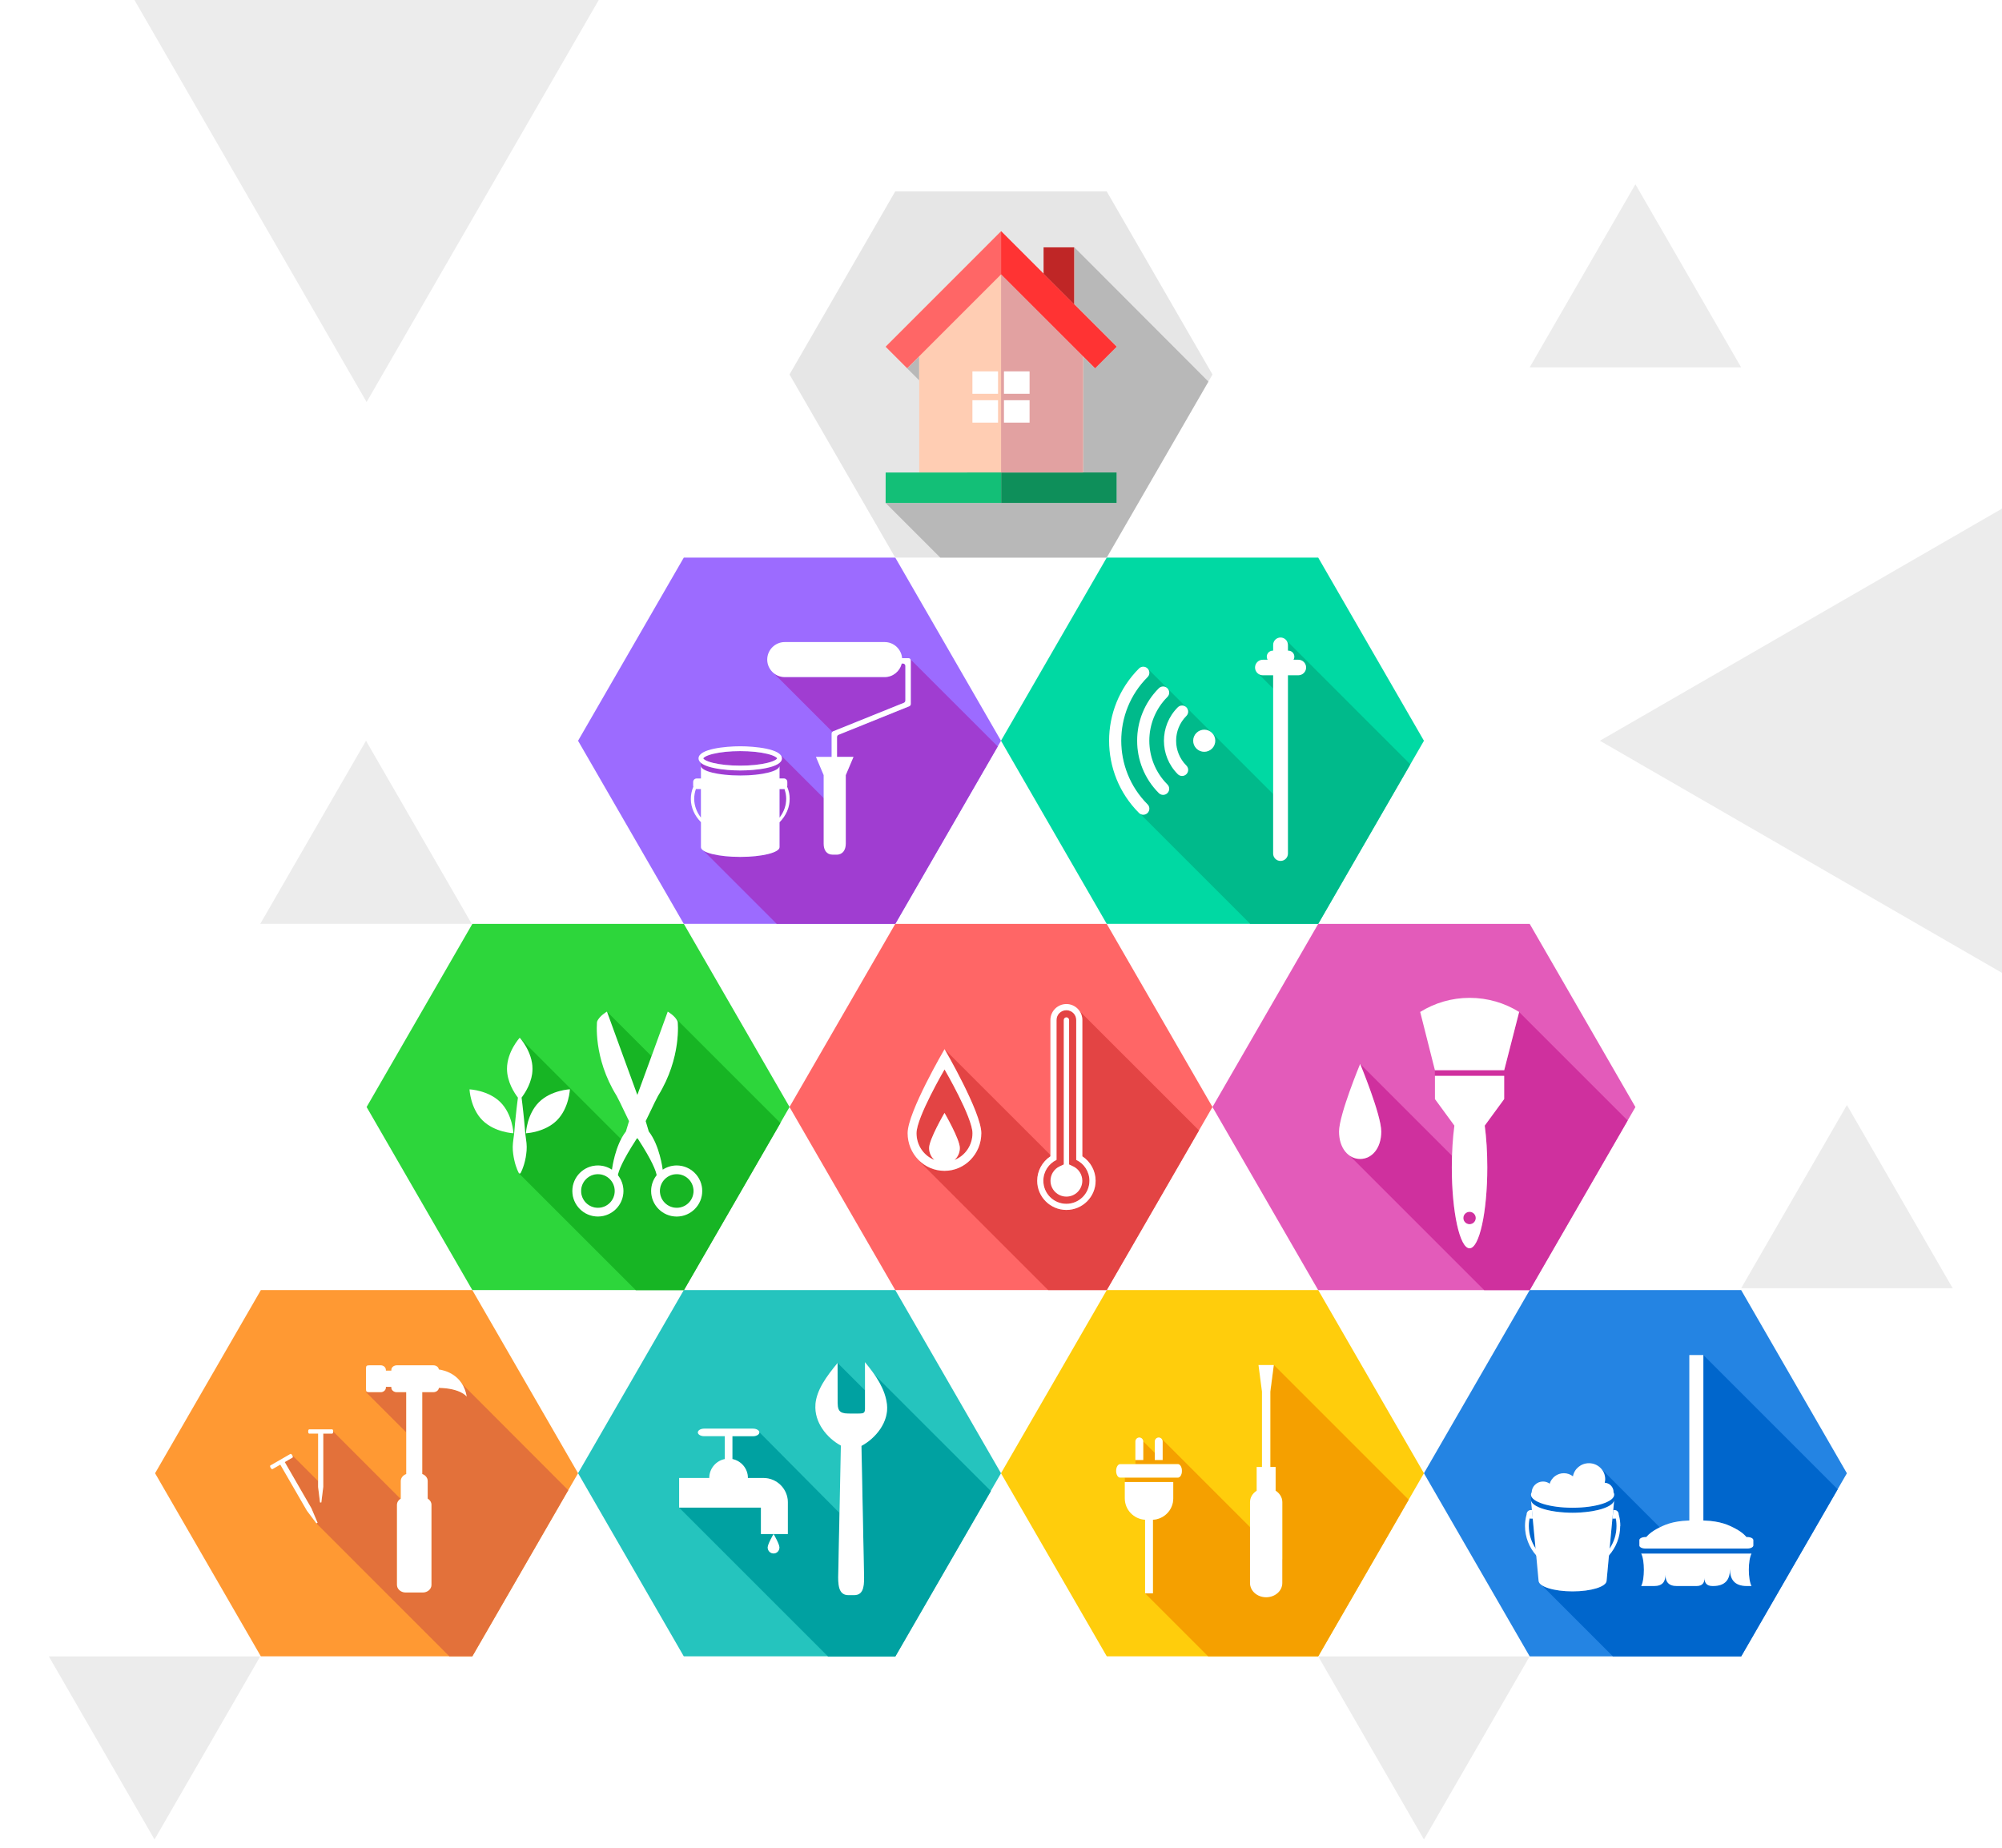 <?xml version="1.0" encoding="UTF-8"?>
<svg id="uuid-425a8955-311d-49a3-bc0b-a3770a30a096" data-name="image" xmlns="http://www.w3.org/2000/svg" viewBox="0 0 650 600">
  <defs>
    <style>
      .uuid-13d04ba5-3601-4599-9fef-2d2d2ae336cc {
        fill: #f66;
      }

      .uuid-13d04ba5-3601-4599-9fef-2d2d2ae336cc, .uuid-6261299b-487f-4a70-a6b4-57d1556ed107, .uuid-5ae30241-c284-4bac-b444-031f57038665, .uuid-0b90d9cf-61d6-427c-8fb5-49ba88a871a6, .uuid-70c6f2ed-d81e-431f-97b7-e214916e4d3d, .uuid-f7bf1cd8-4206-49a1-bf67-7d9c64e522f2, .uuid-744041eb-78d8-44e2-b667-5b49012161b0, .uuid-32224100-8e62-4b1e-ac04-811dd502473b, .uuid-4d3b6a43-eb19-4729-afdb-a61044d1c286, .uuid-a4950663-aa14-4a7a-a4aa-cde4875d78f7, .uuid-1ee6757c-34fb-4187-9987-3b538560b169, .uuid-51f40500-0816-4dd2-8286-752f0f4c50e6, .uuid-d730941d-e9f1-4417-a55d-652f3528bbbb, .uuid-d22b7f06-0054-4d35-a62e-82a65cea0c8b, .uuid-6c15607c-a7e7-498d-b684-fb70264502ea, .uuid-3732e813-56b1-4057-9736-e524f8e45921, .uuid-6dec3868-d38b-4546-93f0-5a2e419bbb44, .uuid-91263751-8cbe-47d7-b13e-0757581e5976, .uuid-b1390aa4-d802-4ed5-8bc6-5c197abf89f4, .uuid-fa58f352-319a-4bc0-870d-74309487b38d, .uuid-b6444be7-488b-4902-a46c-2f269f37262a, .uuid-c5e47fe4-2954-4a75-8d9c-b803d57d4c84, .uuid-a9642985-0498-4706-b716-839c1f97dd84, .uuid-7bf21028-151c-4d01-ad18-dd2d6c0207f9, .uuid-18019f2f-f2d8-4f4e-a159-a946ed13224f, .uuid-68c5b53f-2ee3-40f9-b9f0-d1739153aac8, .uuid-c88c9261-7810-49e4-b80b-ec76a7737a5d, .uuid-2070eb1f-185e-479c-a875-1d40a73b2deb, .uuid-ef44f7c7-2fbf-4561-aa06-47547235d0c9 {
        stroke-width: 0px;
      }

      .uuid-6261299b-487f-4a70-a6b4-57d1556ed107 {
        fill: #e35bba;
      }

      .uuid-5ae30241-c284-4bac-b444-031f57038665 {
        fill: #bf2626;
      }

      .uuid-0b90d9cf-61d6-427c-8fb5-49ba88a871a6 {
        fill: #00d9a3;
      }

      .uuid-70c6f2ed-d81e-431f-97b7-e214916e4d3d {
        fill: #666;
      }

      .uuid-f7bf1cd8-4206-49a1-bf67-7d9c64e522f2 {
        fill: #06c;
      }

      .uuid-744041eb-78d8-44e2-b667-5b49012161b0 {
        fill: #ececec;
      }

      .uuid-32224100-8e62-4b1e-ac04-811dd502473b {
        fill: #e6e6e6;
      }

      .uuid-4d3b6a43-eb19-4729-afdb-a61044d1c286 {
        fill: #e2a1a1;
      }

      .uuid-a4950663-aa14-4a7a-a4aa-cde4875d78f7 {
        fill: #2484e3;
      }

      .uuid-1ee6757c-34fb-4187-9987-3b538560b169 {
        fill: #13bf77;
      }

      .uuid-51f40500-0816-4dd2-8286-752f0f4c50e6 {
        fill: #17b524;
      }

      .uuid-d730941d-e9f1-4417-a55d-652f3528bbbb {
        fill: #e34444;
      }

      .uuid-d22b7f06-0054-4d35-a62e-82a65cea0c8b {
        fill: #b8b8b8;
      }

      .uuid-6c15607c-a7e7-498d-b684-fb70264502ea {
        fill: #0e8f5a;
      }

      .uuid-3732e813-56b1-4057-9736-e524f8e45921 {
        fill: #f93;
      }

      .uuid-6dec3868-d38b-4546-93f0-5a2e419bbb44 {
        fill: #f5a000;
      }

      .uuid-91263751-8cbe-47d7-b13e-0757581e5976 {
        fill: #2dd63b;
      }

      .uuid-b1390aa4-d802-4ed5-8bc6-5c197abf89f4 {
        fill: #e3713a;
      }

      .uuid-fa58f352-319a-4bc0-870d-74309487b38d {
        fill: #00ba8b;
      }

      .uuid-b6444be7-488b-4902-a46c-2f269f37262a {
        fill: #fff;
      }

      .uuid-c5e47fe4-2954-4a75-8d9c-b803d57d4c84 {
        fill: #9c6bff;
      }

      .uuid-a9642985-0498-4706-b716-839c1f97dd84 {
        fill: #25c4be;
      }

      .uuid-7bf21028-151c-4d01-ad18-dd2d6c0207f9 {
        fill: #cf309e;
      }

      .uuid-18019f2f-f2d8-4f4e-a159-a946ed13224f {
        fill: #a03dd1;
      }

      .uuid-68c5b53f-2ee3-40f9-b9f0-d1739153aac8 {
        fill: #f33;
      }

      .uuid-c88c9261-7810-49e4-b80b-ec76a7737a5d {
        fill: #ffcd0c;
      }

      .uuid-2070eb1f-185e-479c-a875-1d40a73b2deb {
        fill: #ffcdb3;
      }

      .uuid-ef44f7c7-2fbf-4561-aa06-47547235d0c9 {
        fill: #00a1a1;
      }
    </style>
  </defs>
  <rect class="uuid-b6444be7-488b-4902-a46c-2f269f37262a" x="0" width="650" height="600"/>
  <g>
    <path class="uuid-a4950663-aa14-4a7a-a4aa-cde4875d78f7" d="m565.32,418.92h-68.67l-34.33,59.47,34.33,59.46h68.67s31.31-54.24,31.31-54.24l3.01-5.21-34.32-59.47Z"/>
    <g>
      <path class="uuid-f7bf1cd8-4206-49a1-bf67-7d9c64e522f2" d="m496.95,493.11c-.12,0-.24-.03-.36-.06-.06.3-.12.58-.16.89-.07.52-.09,1.05-.09,1.59,0,2.67.81,5.16,2.22,7.27l-.91-9.68h-.69Z"/>
      <path class="uuid-f7bf1cd8-4206-49a1-bf67-7d9c64e522f2" d="m553.04,440.01v53.72c.13,0,.24,0,.33.01,5.26.2,7.86,1.44,10.15,2.66,2.53,1.35,3.5,2.7,3.5,2.7h.26c1.09,0,1.98.44,1.98.98v1.77c0,.53-.89.98-1.98.98h-33.02c-1.1,0-1.99-.44-1.99-.98v-1.77c0-.54.89-.98,1.99-.98h.26s.98-1.35,3.49-2.7c.28-.15.57-.3.87-.45l-18.82-18.83c.69.87,1.1,1.95,1.1,3.14,0,.41-.05.81-.15,1.2,1.6.11,2.86,1.4,2.86,2.98,0,.04,0,.08,0,.13.14.24.22.49.22.75,0,2.35-6.05,4.25-13.51,4.25s-13.49-1.9-13.51-4.24l.02,1.89h0s0,0,0,0c.23,1.26,2.24,2.38,5.26,3.11,1.62.39,3.54.67,5.62.8.21.02.43.03.64.03.06.01.12.01.19.01.21.02.44.02.65.03.38.01.76.02,1.15.02s.77-.01,1.15-.02c.22,0,.43,0,.66-.03.06,0,.12,0,.18-.01.21,0,.43,0,.64-.03,1.07-.07,2.07-.18,3.04-.32.26-.03.5-.07.75-.11.64-.11,1.24-.23,1.81-.37,3.01-.73,5.02-1.85,5.25-3.11l-.29,3.11h.42c.72,0,1.32.62,1.32,1.38,0,0,0,.02,0,.03.19.68.33,1.35.42,2.06.07.56.1,1.13.1,1.7,0,3.63-1.37,6.97-3.64,9.55l-.77,8.28c-.12,1.89-5.01,3.41-11.04,3.41-4.55,0-8.44-.87-10.14-2.1l23.2,23.2h41.68s31.31-54.24,31.31-54.24l-43.59-43.59Zm15.63,75h-1.45c-4.14,0-5.53-2.2-5.54-5.53,0,3.33-1.4,5.53-5.54,5.53h-.09c-1.97,0-2.64-1.05-2.64-2.63,0,1.58-.66,2.63-2.64,2.63h-6.34c-2.76,0-3.7-1.47-3.7-3.68,0,2.22-.93,3.68-3.7,3.68h-4.17c1.16-2.15,1.16-8.38,0-10.53h35.81c-1.16,2.16-1.16,8.38,0,10.53Z"/>
      <path class="uuid-f7bf1cd8-4206-49a1-bf67-7d9c64e522f2" d="m524.57,493.05c-.12.04-.24.06-.37.06h-.69l-.9,9.66c1.4-2.1,2.2-4.59,2.2-7.25,0-.54-.03-1.06-.09-1.59-.04-.31-.1-.59-.16-.89Z"/>
    </g>
    <g>
      <path class="uuid-b6444be7-488b-4902-a46c-2f269f37262a" d="m553.04,440.01v53.91c-.42-.03-1.82-.04-2.28-.04s-1.85,0-2.28.04v-53.91h4.55Z"/>
      <path class="uuid-b6444be7-488b-4902-a46c-2f269f37262a" d="m568.67,515.01h-1.45c-4.14,0-5.53-2.2-5.54-5.53,0,3.33-1.4,5.53-5.54,5.53h-.09c-1.97,0-2.64-1.05-2.64-2.63,0,1.58-.66,2.63-2.64,2.63h-6.34c-2.76,0-3.7-1.47-3.7-3.68,0,2.22-.93,3.68-3.7,3.68h-4.17c1.16-2.15,1.16-8.38,0-10.53h35.81c-1.16,2.16-1.16,8.38,0,10.53Z"/>
      <path class="uuid-b6444be7-488b-4902-a46c-2f269f37262a" d="m569.26,500.09v1.77c0,.53-.89.98-1.98.98h-33.02c-1.1,0-1.99-.44-1.99-.98v-1.77c0-.54.89-.98,1.99-.98h.26s.98-1.35,3.49-2.7c2.3-1.22,4.89-2.46,10.16-2.66.53-.03,2.04-.04,2.6-.04s2.08,0,2.6.04c5.26.2,7.86,1.44,10.15,2.66,2.53,1.35,3.5,2.7,3.5,2.7h.26c1.09,0,1.98.44,1.98.98Z"/>
    </g>
    <g>
      <path class="uuid-b6444be7-488b-4902-a46c-2f269f37262a" d="m526.03,495.52c0,3.63-1.37,6.97-3.64,9.55-2.84,3.22-7.08,5.27-11.81,5.27s-8.97-2.05-11.81-5.27c-2.27-2.58-3.64-5.91-3.64-9.55,0-.57.04-1.14.1-1.69.08-.7.23-1.38.42-2.06,0-.02,0-.03,0-.04,0-.76.59-1.38,1.32-1.38h.43l.16,1.59.11,1.18h-.69c-.12,0-.24-.03-.36-.06-.06.3-.12.58-.16.89-.07.52-.09,1.05-.09,1.59,0,2.67.81,5.16,2.22,7.27.39.59.82,1.15,1.31,1.66,2.61,2.86,6.45,4.65,10.71,4.65,5.06,0,9.51-2.53,12.04-6.33,1.4-2.1,2.2-4.59,2.2-7.25,0-.54-.03-1.06-.09-1.59-.04-.31-.1-.59-.16-.89-.12.04-.24.06-.37.06h-.69l.27-2.77h.42c.72,0,1.32.62,1.32,1.38,0,0,0,.02,0,.03.19.68.33,1.35.42,2.06.07.56.1,1.13.1,1.7Z"/>
      <path class="uuid-b6444be7-488b-4902-a46c-2f269f37262a" d="m524.07,487.23l-.29,3.11-.27,2.77-.9,9.66-.22,2.29-.77,8.28c-.12,1.89-5.01,3.41-11.04,3.41s-10.92-1.52-11.04-3.41h0l-.77-8.28-.17-1.72-.05-.56-.91-9.68-.11-1.18-.16-1.59-.29-3.11c.23,1.26,2.24,2.38,5.26,3.11,1.62.39,3.54.67,5.62.8.21.02.43.03.64.03.06.01.12.01.19.01.21.02.44.02.65.03.38.01.76.02,1.15.02s.77-.01,1.15-.02c.22,0,.43,0,.66-.03.06,0,.12,0,.18-.01.21,0,.43,0,.64-.03,1.07-.07,2.07-.18,3.04-.32.26-.03.5-.07.75-.11.64-.11,1.24-.23,1.81-.37,3.01-.73,5.02-1.85,5.25-3.11Z"/>
      <path class="uuid-b6444be7-488b-4902-a46c-2f269f37262a" d="m523.87,484.58s0-.08,0-.13c0-1.58-1.26-2.87-2.86-2.98.1-.39.15-.79.15-1.2,0-2.84-2.36-5.14-5.27-5.14-2.6,0-4.76,1.84-5.19,4.26-.82-.63-1.83-1.01-2.94-1.01-2.2,0-4.03,1.44-4.61,3.4h0c-.6-.43-1.35-.7-2.17-.7-2,0-3.62,1.56-3.68,3.49-.14.25-.23.5-.23.77,0,2.35,6.05,4.25,13.51,4.25s13.51-1.9,13.51-4.25c0-.26-.08-.51-.22-.75Z"/>
    </g>
  </g>
  <g>
    <polygon class="uuid-c88c9261-7810-49e4-b80b-ec76a7737a5d" points="462.32 478.39 457.35 487.01 428 537.84 359.34 537.84 325 478.39 359.34 418.92 428 418.92 462.32 478.39"/>
    <path class="uuid-6dec3868-d38b-4546-93f0-5a2e419bbb44" d="m457.35,487.01l-29.35,50.83h-35.76s-20.45-20.45-20.45-20.45h2.55v-23.89c.23-.01.46-.04.68-.08.18-.02.37-.06.56-.1.26-.06.51-.14.74-.22.2-.08.4-.16.6-.25.18-.09.38-.19.56-.3.87-.5,1.61-1.17,2.18-1.98.19-.27.37-.57.52-.88.17-.32.31-.64.41-.99.06-.17.11-.35.15-.52.05-.17.07-.35.11-.52t0-.03c.06-.36.09-.73.09-1.1v-5.3s-15.73,0-15.73,0v-1.44h17.26c.09,0,.17-.01.26-.05.16-.05.32-.17.46-.33.07-.07.14-.17.2-.27.05-.1.11-.2.15-.32.14-.33.22-.76.22-1.21,0-.76-.22-1.42-.57-1.82-.21-.25-.46-.38-.72-.38h-13.82v-1.32h2.55v-6.03s3.76,3.75,3.76,3.75v2.28s2.54,0,2.54,0v-6.03c0-.26-.07-.51-.21-.72-.02-.04-.06-.09-.1-.12l39.15,39.15h.01s0-18.61,0-18.61c0-1.52-.85-2.88-2.16-3.71v-7.71h-1.72v-24.48l1.12-8.64,43.78,43.78Z"/>
    <path class="uuid-b6444be7-488b-4902-a46c-2f269f37262a" d="m414.16,484.07v-7.72h-1.72v-24.48s1.13-8.63,1.13-8.63h-4.97l1.13,8.63v24.48h-1.72v7.72c-1.31.84-2.16,2.18-2.16,3.71v26.28c0,2.54,2.35,4.6,5.24,4.6,2.89,0,5.24-2.06,5.24-4.6v-26.28c0-1.53-.86-2.87-2.16-3.71Z"/>
    <g>
      <path class="uuid-b6444be7-488b-4902-a46c-2f269f37262a" d="m377.48,468.07c0-.71-.57-1.29-1.28-1.29-.7,0-1.27.58-1.27,1.29v6.02s2.55,0,2.55,0v-6.02Z"/>
      <path class="uuid-b6444be7-488b-4902-a46c-2f269f37262a" d="m371.18,468.07c0-.71-.57-1.29-1.27-1.29s-1.28.58-1.28,1.29v6.02h2.55v-6.02Z"/>
      <path class="uuid-b6444be7-488b-4902-a46c-2f269f37262a" d="m382.45,475.43h-18.78c-.35,0-.67.25-.91.65-.24.39-.38.95-.38,1.54,0,1.2.57,2.19,1.28,2.19h18.78c.35,0,.67-.24.91-.64.24-.39.38-.94.38-1.55,0-1.2-.58-2.19-1.29-2.19Z"/>
      <path class="uuid-b6444be7-488b-4902-a46c-2f269f37262a" d="m365.19,486.54c0,3.72,2.93,6.75,6.59,6.95v23.9s2.55,0,2.55,0v-23.9c3.68-.2,6.59-3.23,6.59-6.95v-5.29h-15.73v5.29Z"/>
    </g>
  </g>
  <g>
    <polygon class="uuid-a9642985-0498-4706-b716-839c1f97dd84" points="325 478.39 321.68 484.13 290.68 537.84 222.01 537.84 187.68 478.38 222.01 418.92 290.68 418.92 325 478.39"/>
    <g>
      <path class="uuid-ef44f7c7-2fbf-4561-aa06-47547235d0c9" d="m278.29,459.02h-2.03c-2.84,0-4.29-.18-4.29-3.35l-.03-13.1,8.9,8.9v4.21c0,3.17.28,3.35-2.55,3.35Z"/>
      <path class="uuid-ef44f7c7-2fbf-4561-aa06-47547235d0c9" d="m283.92,446.37c.2.3.4.59.59.91.2.28.37.55.52.84.19.27.35.56.49.84.31.56.61,1.13.87,1.71.15.29.27.58.38.87.12.28.23.58.34.88.2.58.37,1.19.52,1.78.07.29.14.59.18.89v.05c.06.3.1.59.14.9.12,1.06.08,2.12-.12,3.13-.11.64-.29,1.28-.52,1.88-.22.62-.49,1.21-.8,1.78-.47.87-1.03,1.69-1.66,2.44-.41.51-.85.99-1.34,1.44-.22.23-.47.46-.72.67-.25.2-.49.41-.75.61-.51.4-1.03.75-1.56,1.08-.27.16-.53.31-.8.46l.86,42.79c0,.39-.01.79-.02,1.16-.01.37-.04.72-.08,1.07-.01.17-.04.35-.07.51-.08.48-.2.92-.37,1.3-.17.38-.39.71-.69.97-.19.17-.4.31-.64.42-.38.16-.83.25-1.37.25h-1.82c-.36,0-.67-.04-.97-.11-.42-.12-.78-.32-1.06-.58-.52-.47-.83-1.14-1.03-1.94-.06-.25-.11-.51-.15-.79,0-.05-.01-.1-.01-.14-.1-.67-.12-1.41-.12-2.19l.43-20.95-26.02-26.24s.02.07.02.11c0,.26-.14.49-.37.69-.37.32-1,.54-1.72.54h-6.67v7.43c2.87.57,5.03,3.1,5.04,6.14h0s5.15.01,5.15.01c2.14.03,4.07.89,5.48,2.3.88.88,1.56,1.97,1.96,3.18.23.73.37,1.5.38,2.3v10.41h-8.75v-8.59h-26.54l48.31,48.31h21.87l31.01-53.71-37.77-37.76Zm-31.42,57.49c-.35.35-.82.57-1.34.57s-1.01-.22-1.36-.57c-.35-.36-.56-.84-.56-1.37,0-.27.12-.68.3-1.14.1-.23.2-.47.31-.72.17-.37.36-.74.53-1.08.12-.24.23-.44.34-.63.22-.41.4-.7.44-.78.09.13.64,1.1,1.13,2.12.12.25.23.5.33.73.25.61.43,1.15.43,1.5,0,.53-.21,1.01-.56,1.37Z"/>
    </g>
    <g>
      <path class="uuid-b6444be7-488b-4902-a46c-2f269f37262a" d="m247.97,479.93h0s-5.15,0-5.15,0c0-3.04-2.16-5.57-5.03-6.15v-7.42h6.67c1.15,0,2.08-.55,2.08-1.23s-.93-1.23-2.08-1.23h-15.81c-1.15,0-2.08.55-2.08,1.23s.93,1.23,2.08,1.23h6.67v7.42c-2.87.57-5.04,3.11-5.04,6.15h-9.78s0,9.61,0,9.61h26.55v8.58h8.74v-10.4c-.07-4.28-3.53-7.74-7.83-7.79Z"/>
      <path class="uuid-b6444be7-488b-4902-a46c-2f269f37262a" d="m249.25,502.48c0,1.08.85,1.96,1.91,1.96s1.9-.87,1.9-1.96-1.9-4.35-1.9-4.35c0,0-1.91,3.27-1.91,4.35Z"/>
    </g>
    <path class="uuid-b6444be7-488b-4902-a46c-2f269f37262a" d="m264.74,456.03c.41-4.79,3.62-9.09,7.2-13.46l.02,13.09c0,3.17,1.46,3.36,4.3,3.36h2.03c2.83,0,2.56-.19,2.56-3.36l-.02-13.35c3.61,4.38,6.57,8.76,7.14,13.72.66,5.79-3.69,11.01-8.28,13.48l.86,42.78c0,3.21-.41,5.68-3.27,5.67h-1.8c-2.87.01-3.34-2.56-3.34-5.76l.87-42.79c-4.53-2.45-8.73-7.57-8.25-13.39Z"/>
  </g>
  <g>
    <polygon class="uuid-3732e813-56b1-4057-9736-e524f8e45921" points="187.68 478.39 184.48 483.92 153.35 537.84 84.69 537.84 50.35 478.39 84.69 418.92 153.35 418.92 187.68 478.39"/>
    <g>
      <path class="uuid-b1390aa4-d802-4ed5-8bc6-5c197abf89f4" d="m128.83,452.06c-.97,0-1.77-.66-1.77-1.47v-.26h-1.77v.19c0,.85-.74,1.54-1.65,1.54h-3.69c-.4,0-.66-.03-.83-.15l-.28.15,13.06,13.06v-13.06h-3.06Z"/>
      <path class="uuid-70c6f2ed-d81e-431f-97b7-e214916e4d3d" d="m149.22,448.28c.29.34.57.72.82,1.13l-.03-.03-.79-1.1Z"/>
      <path class="uuid-b1390aa4-d802-4ed5-8bc6-5c197abf89f4" d="m184.48,483.92l-31.13,53.92h-7.46l-43.16-43.17.21-.14.16-.09-2.01-4.7-8.65-14.98,2.51-1.46s.06-.05.07-.09c.06-.13.01-.4-.14-.66l8.38,8.38v1.87l.63,5.07h0s.43.01.43.01l.62-5.09v-17.29h2.91c.17,0,.31-.31.31-.69l21.85,21.86c-.09.05-.17.11-.25.19-.07.06-.15.12-.22.2-.2.2-.36.43-.47.69-.02.05-.05.11-.07.17-.09.22-.12.47-.12.72v25.99c0,1.36,1.26,2.46,2.82,2.46h5.56c1.56,0,2.82-1.1,2.82-2.46v-25.99c0-.84-.48-1.58-1.22-2.03v-5.69c0-.78-.41-1.47-1.05-1.92-.22-.15-.46-.27-.72-.36v-26.6h3.63c.59,0,1.11-.23,1.43-.61.11-.12.2-.26.25-.41.05-.11.07-.23.09-.36h0c.44,0,.88.01,1.28.05.2.01.4.04.59.05.58.05,1.13.12,1.62.21,2.65.46,4.15,1.31,4.9,1.9.1.07.17.15.25.21.07.07.14.12.18.18.11.1.17.16.2.22.01.01.02.03.02.03h0c-.11-.63-.25-1.21-.42-1.76-.11-.36-.25-.69-.38-1.03-.14-.32-.28-.63-.46-.93-.07-.14-.16-.28-.25-.42l.04.04,34.41,34.47Z"/>
    </g>
    <path class="uuid-b6444be7-488b-4902-a46c-2f269f37262a" d="m151.54,453.53c-1.2-7.22-7.24-8.59-9.06-8.84-.08-.75-.83-1.35-1.76-1.35h-11.89c-.98,0-1.77.67-1.77,1.48v.25h-1.77v-.19c0-.85-.74-1.54-1.66-1.54h-3.69c-.92,0-1.11.18-1.11,1.03v6.66c0,.85.19,1.03,1.11,1.03h3.69c.92,0,1.66-.69,1.66-1.54v-.19h1.77v.25c0,.82.8,1.49,1.77,1.48h3.06v26.59c-1.04.37-1.77,1.25-1.77,2.29v5.69c-.74.44-1.23,1.19-1.23,2.03v25.98c0,1.36,1.26,2.47,2.82,2.47h5.55c1.56,0,2.82-1.11,2.82-2.47v-25.98c0-.84-.48-1.58-1.22-2.03v-5.7c0-1.04-.74-1.92-1.77-2.29v-26.59h3.63c.94,0,1.7-.61,1.77-1.38,7.16.14,9.05,2.85,9.05,2.85Z"/>
    <path class="uuid-b6444be7-488b-4902-a46c-2f269f37262a" d="m107.87,464.14h-7.5c-.18,0-.31.31-.31.69s.13.69.31.69h2.91v17.29l.63,5.07h.25s.17,0,.17,0l.63-5.07v-17.29h2.91c.17,0,.31-.31.31-.69s-.14-.69-.31-.69Z"/>
    <path class="uuid-b6444be7-488b-4902-a46c-2f269f37262a" d="m101.1,489.74h0l-8.65-14.98,2.52-1.45c.15-.08.12-.42-.07-.75-.19-.33-.46-.53-.62-.44l-6.49,3.74c-.15.09-.12.42.07.75.19.33.47.53.62.44l2.52-1.45,8.65,14.97h0l3.08,4.09.22-.12.15-.09-2-4.71Z"/>
  </g>
  <g>
    <path class="uuid-6261299b-487f-4a70-a6b4-57d1556ed107" d="m496.66,300h-68.67l-34.33,59.47,34.33,59.46h68.67l31.8-55.08,2.52-4.37-34.32-59.47Z"/>
    <g>
      <path class="uuid-7bf21028-151c-4d01-ad18-dd2d6c0207f9" d="m493.23,328.6l-4.85,18.91h-22.51s0,1.83,0,1.83h22.49v7.54l-6.31,8.62c.52,3.96.83,8.6.83,13.56,0,14.51-2.58,26.27-5.76,26.27s-5.76-11.76-5.76-26.27c0-1.28.02-2.54.06-3.77l-29.81-29.81s6.84,16.5,6.84,21.96-3.05,8.9-6.85,8.9c-1.19,0-2.31-.34-3.28-.97l43.56,43.56h14.77l31.8-55.08-35.23-35.23Z"/>
      <path class="uuid-7bf21028-151c-4d01-ad18-dd2d6c0207f9" d="m477.13,397.52c1.11,0,2.01-.9,2.01-2.01s-.9-2.01-2.01-2.01-2.01.9-2.01,2.01.9,2.01,2.01,2.01Z"/>
    </g>
    <g>
      <path class="uuid-b6444be7-488b-4902-a46c-2f269f37262a" d="m488.38,349.35h-22.49v7.54l6.31,8.62c-.52,3.96-.83,8.6-.83,13.56,0,14.51,2.58,26.27,5.76,26.27s5.76-11.76,5.76-26.27c0-4.96-.3-9.6-.83-13.56l6.31-8.62v-7.54Zm-11.25,48.17c-1.11,0-2.01-.9-2.01-2.01s.9-2.01,2.01-2.01,2.01.9,2.01,2.01-.9,2.01-2.01,2.01Z"/>
      <path class="uuid-b6444be7-488b-4902-a46c-2f269f37262a" d="m461.1,328.6c4.66-2.9,10.17-4.58,16.06-4.58s11.4,1.68,16.07,4.58l-4.85,18.92h-22.5l-4.78-18.92Z"/>
    </g>
    <path class="uuid-b6444be7-488b-4902-a46c-2f269f37262a" d="m434.75,367.43c0,5.45,3.07,8.9,6.86,8.9s6.85-3.45,6.85-8.9-6.85-21.96-6.85-21.96c0,0-6.86,16.5-6.86,21.96Z"/>
  </g>
  <g>
    <polygon class="uuid-13d04ba5-3601-4599-9fef-2d2d2ae336cc" points="393.66 359.47 389.28 367.06 359.33 418.92 290.67 418.92 256.33 359.46 290.67 300 359.33 300 393.66 359.47"/>
    <g>
      <g>
        <path class="uuid-d730941d-e9f1-4417-a55d-652f3528bbbb" d="m389.28,367.06l-29.95,51.86h-19l-41.65-41.65.02-.15s.11.1.17.14c.92.82,1.97,1.48,3.11,1.97.32.14.64.26.98.37.47.16.96.28,1.47.38.17.04.36.06.55.08.22.04.44.06.67.08.33.04.67.05,1.01.05,6.58,0,11.94-5.48,11.94-12.24,0-1.55-.62-3.8-1.57-6.36-.22-.61-.47-1.24-.73-1.87-.15-.37-.31-.74-.47-1.11-1.76-4.12-4.06-8.61-5.9-12.06-.17-.32-.33-.62-.49-.92-1.49-2.73-2.6-4.65-2.75-4.92l34.34,34.32v.45c-2.63,1.74-4.28,4.73-4.28,7.94,0,5.22,4.25,9.47,9.48,9.47s9.48-4.24,9.48-9.47c0-3.22-1.65-6.2-4.29-7.94v-44.26c0-1.06-.32-2.05-.88-2.88l38.74,38.73Z"/>
        <path class="uuid-d730941d-e9f1-4417-a55d-652f3528bbbb" d="m303.36,376.64c-1.05-.93-1.71-2.32-1.71-3.86,0-2.84,5.01-11.4,5.01-11.4,0,0,4.98,8.56,4.98,11.4,0,1.54-.66,2.92-1.71,3.86,3.39-1.35,5.8-4.72,5.8-8.67,0-5.16-9.07-20.71-9.07-20.71,0,0-9.1,15.55-9.1,20.71,0,3.95,2.38,7.31,5.79,8.66Z"/>
      </g>
      <path class="uuid-d730941d-e9f1-4417-a55d-652f3528bbbb" d="m349.43,376.64v-45.42c0-1.76-1.43-3.19-3.2-3.19-1.77,0-3.2,1.43-3.2,3.19v45.42c-2.54,1.2-4.29,3.78-4.28,6.78,0,4.13,3.34,7.48,7.48,7.48s7.48-3.35,7.48-7.48c0-3-1.75-5.58-4.28-6.78Z"/>
    </g>
    <g>
      <path class="uuid-b6444be7-488b-4902-a46c-2f269f37262a" d="m351.41,375.48v-44.26c0-2.86-2.32-5.19-5.18-5.19s-5.19,2.33-5.19,5.19v44.26c-2.64,1.74-4.29,4.72-4.29,7.94,0,5.22,4.25,9.47,9.49,9.47s9.48-4.25,9.48-9.47c0-3.22-1.65-6.2-4.3-7.94Zm-5.18,15.42c-4.14,0-7.48-3.35-7.48-7.48,0-3,1.75-5.58,4.28-6.78v-45.42c0-1.76,1.43-3.19,3.2-3.19,1.76,0,3.2,1.43,3.19,3.19v45.42c2.54,1.2,4.29,3.78,4.29,6.78,0,4.13-3.35,7.48-7.48,7.48Z"/>
      <path class="uuid-b6444be7-488b-4902-a46c-2f269f37262a" d="m346.23,388.56c-2.85,0-5.16-2.31-5.16-5.15,0-1.99,1.16-3.83,2.96-4.67l1.34-.63v-46.9c0-.48.39-.87.87-.87s.86.4.87.87v46.9l1.33.63c1.8.84,2.96,2.68,2.96,4.67,0,2.84-2.31,5.15-5.15,5.15Z"/>
    </g>
    <path class="uuid-b6444be7-488b-4902-a46c-2f269f37262a" d="m306.67,340.67s-11.99,20.48-11.99,27.28c0,6.75,5.31,12.24,11.99,12.24,6.58,0,11.94-5.49,11.94-12.24,0-6.8-11.94-27.28-11.94-27.28Zm3.26,35.97c1.05-.94,1.71-2.33,1.71-3.86,0-2.84-4.98-11.4-4.98-11.4,0,0-5.01,8.56-5.01,11.4,0,1.54.66,2.92,1.71,3.86-3.41-1.35-5.79-4.72-5.79-8.66,0-5.16,9.1-20.71,9.1-20.71,0,0,9.07,15.55,9.07,20.71,0,3.95-2.41,7.32-5.8,8.67Z"/>
  </g>
  <g>
    <polygon class="uuid-91263751-8cbe-47d7-b13e-0757581e5976" points="256.35 359.46 253.36 364.64 222.03 418.92 153.36 418.92 119.03 359.47 153.36 300 222.03 300 256.35 359.46"/>
    <path class="uuid-51f40500-0816-4dd2-8286-752f0f4c50e6" d="m194.14,381.27c-3.02,0-5.47,2.45-5.47,5.47s2.45,5.47,5.47,5.47,5.46-2.46,5.46-5.47-2.45-5.47-5.45-5.47Zm2.92-52.79l4.68,12.87h0s5.18,14.22,5.18,14.22h.01s4.6-12.61,4.6-12.61l-14.48-14.48Zm27.69,56.13c-.14-.32-.31-.63-.51-.93-.09-.14-.2-.29-.31-.42-.11-.13-.23-.26-.36-.38-.99-1-2.35-1.61-3.85-1.61-3.02,0-5.47,2.45-5.47,5.47,0,3.01,2.45,5.47,5.47,5.47,1.5,0,2.86-.61,3.85-1.61.12-.12.25-.25.36-.38.11-.14.22-.29.31-.42.2-.3.37-.6.51-.93.29-.66.43-1.38.43-2.13s-.15-1.47-.43-2.13Zm-5.41-53.98c.07.1.15.2.21.3.06.07.11.16.16.24.12.2.22.4.3.59,0,0,1.35,11.67-6.37,24.09-.77,1.45-1.5,2.95-2.19,4.44l-1.83,3.76,1.01,3.35c.22.27.42.57.62.87h0c.21.31.41.63.58.95,1.61,2.82,2.5,6.21,2.95,8.38.03.16.06.31.09.46.04.19.08.37.1.53.03.19.06.36.09.52.01.02.01.05.01.07.04.3.07.51.09.61v.04h.01c.62-.41,1.29-.73,1.99-.95.09-.03.17-.06.26-.09.34-.1.7-.17,1.06-.23.41-.05.83-.09,1.25-.09,2.86,0,5.38,1.45,6.87,3.65.89,1.32,1.41,2.92,1.41,4.63,0,1.72-.52,3.3-1.41,4.63-1.48,2.21-4.01,3.66-6.87,3.66-4.58,0-8.29-3.71-8.29-8.29,0-1.94.67-3.73,1.79-5.14-.22-1.34-1.35-4.49-5.98-11.65l-.21-.26-.04-.05-.05-.06-.03-.06h-.01s-.02.06-.02.06l-.04.06-.05.05-.21.26c-2.89,4.47-4.42,7.38-5.2,9.26-.16.37-.29.71-.4,1h0c-.21.6-.33,1.05-.38,1.39.28.36.53.73.75,1.12.22.4.41.81.57,1.24.24.66.38,1.34.45,2.06.02.23.04.47.04.72,0,1.72-.52,3.3-1.42,4.63-1.5,2.21-4.01,3.66-6.87,3.66-4.58,0-8.29-3.71-8.29-8.29s3.71-8.28,8.29-8.28c.42,0,.83.04,1.24.09.41.06.8.15,1.19.27.77.22,1.49.57,2.14,1,0-.04.01-.12.04-.23,0-.09.03-.19.04-.3.01-.1.03-.23.06-.35.01-.1.02-.2.05-.31.02-.14.05-.28.07-.44.11-.59.26-1.31.46-2.1.08-.29.15-.59.24-.91.05-.19.1-.37.16-.56.14-.46.27-.91.43-1.4.2-.57.42-1.14.66-1.72.23-.53.48-1.08.76-1.6l-32.83-32.82c.12.15.36.43.66.83.1.13.21.28.32.44.11.16.22.32.35.51.07.12.16.25.25.38.51.82,1.05,1.84,1.5,3,.11.26.2.52.29.79.41,1.23.68,2.59.68,4.01,0,1.06-.15,2.09-.39,3.04-.11.48-.26.95-.42,1.4-.41,1.11-.9,2.12-1.4,2.96-.4.67-.78,1.22-1.1,1.67-.09.1-.16.21-.23.3.04.24.08.5.11.75.02.26.06.55.1.83.07.64.15,1.34.23,2.07.1.73.17,1.51.26,2.3.07.8.17,1.62.23,2.47.07.84.15,1.68.22,2.54.07.85.17,1.71.3,2.55.09.63.17,1.25.21,1.86.01.21.02.41.02.61,0,.07,0,.15-.01.21.01.37-.01.72-.04,1.06-.03.36-.07.69-.11,1.03-.1.74-.22,1.44-.37,2.07-.06.32-.15.63-.22.93-.11.43-.23.84-.37,1.2-.13.36-.26.68-.37.97-.16.37-.28.67-.4.87-.1.2-.17.31-.17.31h-.43l37.9,37.9h15.62l31.33-54.28-34.02-34.01Zm-38.52,33.16c-2.21,2.21-5.12,3.26-7.24,3.76-.23.06-.46.1-.68.15-.21.05-.41.09-.6.11-.95.15-1.55.17-1.55.17.02-.37.4-6.22,4.21-10.03.74-.74,1.55-1.35,2.39-1.86.29-.17.56-.33.84-.47.56-.28,1.13-.53,1.68-.74,2.75-1.04,5.13-1.15,5.13-1.15,0,0-.26,6.13-4.2,10.06Z"/>
    <path class="uuid-b6444be7-488b-4902-a46c-2f269f37262a" d="m219.72,378.45c-1.69,0-3.26.51-4.56,1.38-.04-.36-1.01-7.93-4.53-12.43l-1-3.36,1.82-3.76c.7-1.5,1.43-2.99,2.2-4.44,7.72-12.42,6.37-24.08,6.37-24.08-.69-1.84-3.22-3.27-3.22-3.27l-4.68,12.87-5.19,14.21-5.19-14.21-4.68-12.87s-2.53,1.43-3.21,3.27c0,0-1.35,11.67,6.36,24.08.77,1.45,1.5,2.94,2.2,4.44l1.82,3.77-1.01,3.35c-3.52,4.5-4.48,12.08-4.53,12.43-1.31-.87-2.88-1.38-4.57-1.38-4.57,0-8.29,3.72-8.29,8.28s3.72,8.29,8.29,8.29,8.29-3.71,8.29-8.29c0-1.94-.67-3.72-1.8-5.13.23-1.34,1.34-4.5,5.98-11.65l.2-.26.04-.05.05-.06.03-.06.03.06.04.06.04.06.21.26c4.63,7.15,5.75,10.31,5.97,11.65-1.12,1.41-1.79,3.19-1.79,5.13,0,4.57,3.72,8.29,8.29,8.29,4.57,0,8.29-3.71,8.29-8.29,0-4.57-3.72-8.29-8.29-8.29Zm-25.59,13.75c-3.01,0-5.46-2.45-5.46-5.46s2.45-5.47,5.46-5.47,5.46,2.45,5.46,5.47c0,3.01-2.44,5.46-5.46,5.46Zm25.59,0c-3.01,0-5.47-2.45-5.47-5.46s2.45-5.47,5.47-5.47c3.01,0,5.46,2.45,5.46,5.47s-2.45,5.46-5.46,5.46Z"/>
    <g>
      <path class="uuid-b6444be7-488b-4902-a46c-2f269f37262a" d="m162.49,357.93c-3.93-3.93-10.05-4.2-10.05-4.2,0,0,.27,6.12,4.2,10.05,3.94,3.94,10.06,4.21,10.06,4.21,0,0-.27-6.12-4.21-10.06Z"/>
      <path class="uuid-b6444be7-488b-4902-a46c-2f269f37262a" d="m174.97,357.93c-3.94,3.94-4.2,10.06-4.2,10.06,0,0,6.12-.27,10.05-4.21,3.93-3.94,4.21-10.06,4.21-10.06,0,0-6.12.27-10.05,4.2Z"/>
      <path class="uuid-b6444be7-488b-4902-a46c-2f269f37262a" d="m170.48,367.38c-.07-.86-.15-1.7-.22-2.55-.07-.84-.16-1.66-.24-2.46-.09-.8-.16-1.57-.25-2.31-.08-.73-.17-1.42-.24-2.06-.07-.58-.14-1.1-.2-1.59,1.14-1.49,3.55-5.11,3.55-9.36,0-5.57-4.14-10.08-4.14-10.08,0,0-4.13,4.51-4.13,10.08,0,4.26,2.41,7.89,3.55,9.37-.06.48-.13,1-.2,1.58-.07.64-.15,1.33-.25,2.06-.08.74-.16,1.51-.25,2.31-.08.8-.18,1.62-.25,2.46-.07.84-.14,1.69-.21,2.55-.08.85-.18,1.71-.31,2.54-.11.84-.21,1.67-.22,2.47-.01.8.05,1.57.15,2.3.1.74.22,1.43.37,2.06.28,1.28.65,2.35.96,3.1.16.37.3.67.4.86.1.2.16.31.16.31h.44s.07-.11.17-.31c.11-.2.24-.49.4-.86.31-.75.68-1.82.97-3.1.15-.64.27-1.33.36-2.06.1-.73.16-1.5.15-2.3,0-.8-.11-1.63-.22-2.47-.12-.83-.23-1.69-.3-2.54Z"/>
    </g>
  </g>
  <g>
    <path class="uuid-0b90d9cf-61d6-427c-8fb5-49ba88a871a6" d="m428,181.07h-68.67l-34.33,59.46,34.33,59.46h68.67l29.9-51.79,4.42-7.66-34.32-59.46Z"/>
    <g>
      <path class="uuid-fa58f352-319a-4bc0-870d-74309487b38d" d="m413.36,219.27h-3.37c-.48,0-.92-.14-1.31-.37l4.67,4.67v-4.3Z"/>
      <path class="uuid-fa58f352-319a-4bc0-870d-74309487b38d" d="m417.22,207.51l-.02-.02h0s.01.01.02.02Z"/>
      <path class="uuid-fa58f352-319a-4bc0-870d-74309487b38d" d="m417.66,207.95c.31.41.5.91.5,1.46v1.87h.12c1.08,0,1.95.88,1.95,1.95,0,.36-.11.7-.28.99h1.57c1.39,0,2.52,1.13,2.52,2.52s-1.13,2.52-2.52,2.52h-3.37v57.89c0,1.33-1.08,2.4-2.4,2.4s-2.4-1.08-2.4-2.4v-19.31l-19.83-19.83c1.38,1.4,1.37,3.65-.02,5.05-1.4,1.4-3.67,1.4-5.07,0-1.4-1.4-1.4-3.67,0-5.07,1.39-1.39,3.65-1.4,5.05-.02l-8.28-8.28c.75.77.75,2.01-.02,2.77-4.45,4.45-4.45,11.68,0,16.13.77.77.77,2.02,0,2.79-.77.77-2.02.77-2.79,0-5.99-5.99-5.99-15.72,0-21.71.77-.77,2-.77,2.77-.02l-6.12-6.12c.74.77.74,2-.02,2.77-7.84,7.84-7.84,20.6,0,28.44.77.77.77,2.02,0,2.79-.77.77-2.02.77-2.79,0-9.38-9.38-9.38-24.65,0-34.03.76-.76,1.99-.77,2.77-.02l-6.39-6.39c.74.77.73,2-.03,2.76-11.4,11.39-11.4,29.93,0,41.33.77.77.77,2.02,0,2.79-.64.64-1.6.74-2.35.33l35.68,35.68h22.08l29.9-51.79-40.24-40.25Z"/>
    </g>
    <g>
      <path class="uuid-b6444be7-488b-4902-a46c-2f269f37262a" d="m379.03,223.51c.77.77.77,2.02,0,2.79-7.84,7.84-7.84,20.6,0,28.44.77.77.77,2.02,0,2.79-.77.77-2.02.77-2.79,0-9.38-9.38-9.38-24.65,0-34.03.77-.77,2.02-.77,2.79,0Z"/>
      <path class="uuid-b6444be7-488b-4902-a46c-2f269f37262a" d="m385.19,229.68c.77.77.77,2.02,0,2.79-4.45,4.45-4.45,11.68,0,16.13.77.77.77,2.02,0,2.79-.77.77-2.02.77-2.79,0-5.99-5.99-5.99-15.72,0-21.71.77-.77,2.02-.77,2.79,0Z"/>
      <path class="uuid-b6444be7-488b-4902-a46c-2f269f37262a" d="m388.45,238c1.4-1.4,3.67-1.4,5.07,0s1.4,3.67,0,5.07c-1.4,1.4-3.67,1.4-5.07,0-1.4-1.4-1.4-3.67,0-5.07Z"/>
      <path class="uuid-b6444be7-488b-4902-a46c-2f269f37262a" d="m372.59,217.07c.77.77.77,2.02,0,2.79-11.4,11.39-11.4,29.93,0,41.33.77.77.77,2.02,0,2.79-.77.77-2.02.77-2.79,0-12.94-12.93-12.93-33.98,0-46.91.77-.77,2.02-.77,2.79,0Z"/>
    </g>
    <g>
      <path class="uuid-b6444be7-488b-4902-a46c-2f269f37262a" d="m415.76,279.56c-1.33,0-2.4-1.08-2.4-2.4v-67.75c0-1.33,1.08-2.4,2.4-2.4s2.4,1.08,2.4,2.4v67.75c0,1.33-1.08,2.4-2.4,2.4Z"/>
      <path class="uuid-b6444be7-488b-4902-a46c-2f269f37262a" d="m424.06,216.75c0,1.39-1.13,2.52-2.52,2.52h-11.54c-1.39,0-2.52-1.13-2.52-2.52h0c0-1.39,1.13-2.52,2.52-2.52h11.54c1.39,0,2.52,1.13,2.52,2.52h0Z"/>
      <path class="uuid-b6444be7-488b-4902-a46c-2f269f37262a" d="m420.24,213.23c0,1.08-.87,1.95-1.95,1.95h-5.05c-1.08,0-1.95-.87-1.95-1.95h0c0-1.08.87-1.95,1.95-1.95h5.05c1.08,0,1.95.88,1.95,1.95h0Z"/>
    </g>
  </g>
  <g>
    <polygon class="uuid-c5e47fe4-2954-4a75-8d9c-b803d57d4c84" points="325 240.54 323.94 242.38 290.68 299.99 222.01 299.99 187.68 240.54 222.01 181.07 290.68 181.07 325 240.54"/>
    <g>
      <path class="uuid-18019f2f-f2d8-4f4e-a159-a946ed13224f" d="m323.94,242.38l-33.26,57.61h-38.5l-23.77-23.77c.06.04.14.09.21.13.16.1.33.18.53.27.28.13.61.25.96.37.26.09.53.18.84.25.39.11.83.21,1.3.3.34.07.72.13,1.08.19.27.05.54.09.83.13.53.07,1.08.14,1.66.19.59.06,1.22.1,1.86.13.01,0,.03,0,.04,0,.84.04,1.71.07,2.6.07t.02,0c.52,0,1.03-.01,1.53-.03.58-.01,1.15-.04,1.69-.07.38-.03.76-.06,1.13-.09.5-.05.98-.1,1.43-.16.22-.03.44-.06.65-.09.4-.05.77-.11,1.13-.19.42-.07.83-.16,1.2-.25.17-.04.34-.09.51-.13.05-.01.1-.02.15-.04.23-.06.47-.12.68-.2.16-.06.31-.11.46-.16.23-.07.45-.16.64-.26.28-.14.54-.27.77-.42.15-.1.27-.2.37-.3.14-.14.24-.26.31-.4.02-.06.05-.12.06-.18.01-.06.03-.14.03-.2v-8.1c.14-.14.26-.27.38-.41.11-.12.22-.25.33-.37.04-.05.07-.1.11-.14.21-.25.41-.52.58-.79.1-.12.17-.25.26-.38.45-.72.81-1.46,1.06-2.24.09-.24.16-.46.22-.69h0c.09-.34.15-.68.2-1.02.02-.16.05-.33.07-.5.03-.28.04-.57.05-.85,0-.09,0-.18,0-.27v-.49c-.05-.84-.21-1.66-.46-2.45-.11-.31-.22-.62-.35-.93.04-.11.06-.23.06-.37v-1.19c0-.46-.28-.87-.69-1.04-.14-.06-.27-.1-.44-.1h-1.41s0-4.1,0-4.1c0,.07-.01.16-.04.24-.07.25-.26.48-.53.7-.13.1-.27.2-.44.3-.16.1-.33.18-.53.26-.54.25-1.21.47-1.99.67-.16.05-.33.09-.51.12-.79.19-1.68.35-2.64.48-.68.09-1.4.16-2.14.22-.45.04-.9.06-1.37.09-.31.01-.62.02-.94.04h-.01c-.26.01-.53.01-.79.01-.27.01-.54.01-.83.01h-.67c-.12,0-.25,0-.36-.01-3.66-.07-6.88-.52-9.01-1.19-.06-.01-.12-.04-.19-.05-.1-.05-.21-.09-.32-.13-.48-.17-.89-.36-1.23-.56-.07-.05-.14-.09-.21-.14-.15-.09-.27-.2-.38-.3-.1-.1-.17-.2-.23-.3-.06-.11-.11-.21-.13-.32v-1.1c.21.19.46.35.74.5.2.1.39.2.62.3.01.01.02.01.04.01.04.02.08.03.13.05.21.09.44.18.68.26.14.05.28.09.42.13.11.03.22.06.34.1.48.14.98.26,1.48.36.52.1,1.04.19,1.57.27.49.07,1,.14,1.51.2,1.88.21,3.75.29,5.21.29.41,0,.84,0,1.3-.02.31,0,.63-.01.96-.04.4-.02.82-.04,1.25-.08.21-.01.42-.04.65-.05.21-.01.43-.02.64-.06.43-.05.87-.1,1.3-.15.22-.02.43-.06.64-.09,1.08-.16,2.12-.37,3.05-.63.17-.04.33-.08.48-.14.23-.07.46-.14.67-.22.08-.02.14-.05.21-.09.27-.1.53-.22.77-.35.18-.1.36-.2.52-.32.1-.05.18-.12.26-.18.06-.05.12-.09.17-.15.18-.16.32-.32.43-.51.16-.26.25-.54.25-.85,0-.07,0-.15-.02-.21,0-.05-.01-.11-.02-.15-.02-.14-.06-.26-.14-.37l.18.07,13.52,13.53h.01s7.16,7.19,7.16,7.19v-14.61l2.52-5.93h0s-5.35-.01-5.35-.01v-6.45c0-.05.01-.11.02-.16.01-.05.03-.09.05-.12,0,0-.02-.01,0-.01.02-.05.05-.1.09-.15.07-.11.17-.2.27-.25l23.09-9.29s.11-.06.16-.12c.04-.04.07-.07.1-.13.05-.05.09-.11.11-.17.04-.09.06-.19.06-.27v-14.18c0-.07-.01-.14-.03-.21-.04-.13-.1-.22-.19-.31l28.45,28.43Z"/>
      <path class="uuid-18019f2f-f2d8-4f4e-a159-a946ed13224f" d="m293.95,216.23v11.28c0,.27-.2.57-.44.68l-23.07,9.31c-.07.03-.13.07-.19.14l-19.08-19.09c.98.82,2.23,1.31,3.6,1.31h32.46c2.68,0,4.94-1.88,5.52-4.39h.45c.41,0,.75.34.75.76Z"/>
      <path class="uuid-18019f2f-f2d8-4f4e-a159-a946ed13224f" d="m228.36,246.27c0-.14.56-.83,3.14-1.47,2.36-.58,5.49-.9,8.83-.9,3.34,0,6.48.32,8.83.9,2.58.64,3.14,1.33,3.14,1.47,0,.12-.56.81-3.14,1.45-2.36.59-5.49.9-8.83.9s-6.48-.32-8.83-.9c-2.58-.64-3.14-1.32-3.14-1.45Z"/>
      <path class="uuid-18019f2f-f2d8-4f4e-a159-a946ed13224f" d="m255.27,259.36c0,2.21-.75,4.33-2.18,6.16v-9.3h1.41c.06,0,.13,0,.19-.01.37,1.01.57,2.06.58,3.16Z"/>
    </g>
    <g>
      <path class="uuid-b6444be7-488b-4902-a46c-2f269f37262a" d="m253.87,246.26c0-3.11-8.85-3.93-13.54-3.93s-13.53.82-13.53,3.93,8.86,3.93,13.54,3.93,13.54-.82,13.54-3.93Zm-25.51,0c0-.14.56-.82,3.14-1.46,2.35-.58,5.49-.9,8.83-.9s6.48.32,8.83.9c2.58.64,3.14,1.33,3.14,1.46s-.55.82-3.14,1.46c-2.34.58-5.48.9-8.83.9s-6.48-.32-8.83-.9c-2.58-.63-3.14-1.32-3.14-1.46Z"/>
      <path class="uuid-b6444be7-488b-4902-a46c-2f269f37262a" d="m227.58,266.97v8.14c0,1.73,5.71,3.14,12.76,3.14s12.75-1.41,12.75-3.14v-8.1c2.15-2.19,3.31-4.85,3.29-7.66,0-1.35-.29-2.66-.82-3.88.04-.11.06-.24.06-.37v-1.19c0-.62-.5-1.12-1.12-1.12h-1.41v-4.1c0,1.74-5.71,3.14-12.75,3.14s-12.75-1.4-12.76-3.14v4.1h-1.41c-.62,0-1.12.5-1.12,1.13v1.19c0,.12.03.24.06.35-.54,1.28-.82,2.63-.81,4.01.02,2.82,1.24,5.43,3.29,7.51Zm25.51-10.75h1.41c.07,0,.13,0,.2-.02.36,1.01.57,2.06.57,3.15.01,2.21-.75,4.33-2.18,6.16v-9.3Zm-27.13-.02c.07.01.14.02.2.02h1.41v9.26c-1.36-1.76-2.16-3.83-2.18-6.03,0-1.12.18-2.21.56-3.25Z"/>
    </g>
    <path class="uuid-b6444be7-488b-4902-a46c-2f269f37262a" d="m294.96,213.72h-2.07c-.23-2.92-2.69-5.23-5.66-5.23h-32.44c-3.13,0-5.69,2.56-5.69,5.69s2.56,5.68,5.69,5.68h32.44c2.68,0,4.94-1.88,5.53-4.39h.44c.41,0,.75.34.75.75v11.28c0,.27-.2.58-.44.69l-23.07,9.3c-.24.11-.44.42-.44.69v7.59h-5.09l2.51,5.93v22.28c0,2,.9,3.54,2.93,3.55h1.28c2.03,0,2.98-1.6,2.98-3.6v-22.23l2.51-5.93h-2.51s-2.84,0-2.84,0v-6.46c0-.26.2-.57.44-.68l23.07-9.31c.24-.11.44-.42.44-.69v-14.17c0-.41-.34-.75-.75-.75Z"/>
  </g>
  <g>
    <polygon class="uuid-32224100-8e62-4b1e-ac04-811dd502473b" points="393.66 121.6 392.34 123.91 390.98 126.26 359.32 181.06 359.32 181.07 290.66 181.07 256.34 121.6 290.66 62.15 359.32 62.15 393.66 121.6"/>
    <g>
      <polygon class="uuid-d22b7f06-0054-4d35-a62e-82a65cea0c8b" points="298.44 123.5 298.44 115.69 294.58 119.55 294.54 119.62 298.44 123.5"/>
      <polygon class="uuid-d22b7f06-0054-4d35-a62e-82a65cea0c8b" points="392.34 123.91 390.98 126.26 359.32 181.06 359.32 181.07 305.29 181.07 287.55 163.33 362.54 163.33 362.54 153.42 351.64 153.43 351.64 115.7 355.53 119.58 355.55 119.56 355.55 119.57 362.54 112.58 362.54 112.57 348.76 98.76 348.76 80.36 348.8 80.29 392.34 123.91"/>
    </g>
    <g>
      <polygon class="uuid-6c15607c-a7e7-498d-b684-fb70264502ea" points="362.54 153.42 362.54 163.32 325.04 163.32 325.04 153.44 362.54 153.42"/>
      <polygon class="uuid-1ee6757c-34fb-4187-9987-3b538560b169" points="325.04 153.42 325.04 163.32 287.54 163.32 287.55 153.44 325.04 153.42"/>
    </g>
    <g>
      <path class="uuid-2070eb1f-185e-479c-a875-1d40a73b2deb" d="m348.74,98.77v-18.45h-9.9v8.56l-13.79-13.8h-.01l-37.49,37.49,7,7,3.9-3.89v37.72s53.19,0,53.19,0v-37.72l3.89,3.89,7.01-7-13.79-13.81Z"/>
      <polygon class="uuid-4d3b6a43-eb19-4729-afdb-a61044d1c286" points="362.54 112.58 355.53 119.58 351.63 115.69 351.63 153.41 325.03 153.41 325.03 75.09 325.05 75.09 338.84 88.88 338.84 80.32 348.74 80.32 348.74 98.77 362.54 112.58"/>
      <polygon class="uuid-13d04ba5-3601-4599-9fef-2d2d2ae336cc" points="325.03 75.09 325.03 89.09 294.54 119.58 287.55 112.59 325.03 75.09"/>
      <polygon class="uuid-68c5b53f-2ee3-40f9-b9f0-d1739153aac8" points="362.54 112.58 362.54 112.59 355.55 119.58 355.55 119.56 325.03 89.05 325.03 75.11 325.05 75.09 338.84 88.88 362.54 112.58"/>
      <polygon class="uuid-5ae30241-c284-4bac-b444-031f57038665" points="348.74 98.79 338.84 88.88 338.84 80.32 348.74 80.32 348.74 98.79"/>
    </g>
    <g>
      <rect class="uuid-b6444be7-488b-4902-a46c-2f269f37262a" x="315.72" y="129.96" width="8.32" height="7.27"/>
      <rect class="uuid-b6444be7-488b-4902-a46c-2f269f37262a" x="325.96" y="129.96" width="8.32" height="7.27"/>
      <rect class="uuid-b6444be7-488b-4902-a46c-2f269f37262a" x="325.96" y="120.59" width="8.32" height="7.28"/>
      <rect class="uuid-b6444be7-488b-4902-a46c-2f269f37262a" x="315.72" y="120.59" width="8.32" height="7.28"/>
    </g>
  </g>
  <g id="uuid-72108b89-afba-4b28-bd73-e311d8c2c463" data-name="triangles design elements">
    <polygon class="uuid-744041eb-78d8-44e2-b667-5b49012161b0" points="119.03 130.55 194.4 0 43.65 0 119.03 130.55"/>
    <polygon class="uuid-744041eb-78d8-44e2-b667-5b49012161b0" points="519.45 240.53 650 315.91 650 165.16 519.45 240.53"/>
    <polygon class="uuid-744041eb-78d8-44e2-b667-5b49012161b0" points="118.83 240.53 84.5 299.99 153.16 299.99 118.83 240.53"/>
    <polygon class="uuid-744041eb-78d8-44e2-b667-5b49012161b0" points="530.98 59.83 496.65 119.29 565.31 119.29 530.98 59.83"/>
    <polygon class="uuid-744041eb-78d8-44e2-b667-5b49012161b0" points="599.65 358.83 565.32 418.3 633.98 418.3 599.65 358.83"/>
    <polygon class="uuid-744041eb-78d8-44e2-b667-5b49012161b0" points="50.17 597.31 84.5 537.85 15.85 537.85 50.17 597.31"/>
    <polygon class="uuid-744041eb-78d8-44e2-b667-5b49012161b0" points="462.32 597.31 496.65 537.85 427.99 537.85 462.32 597.31"/>
  </g>
</svg>